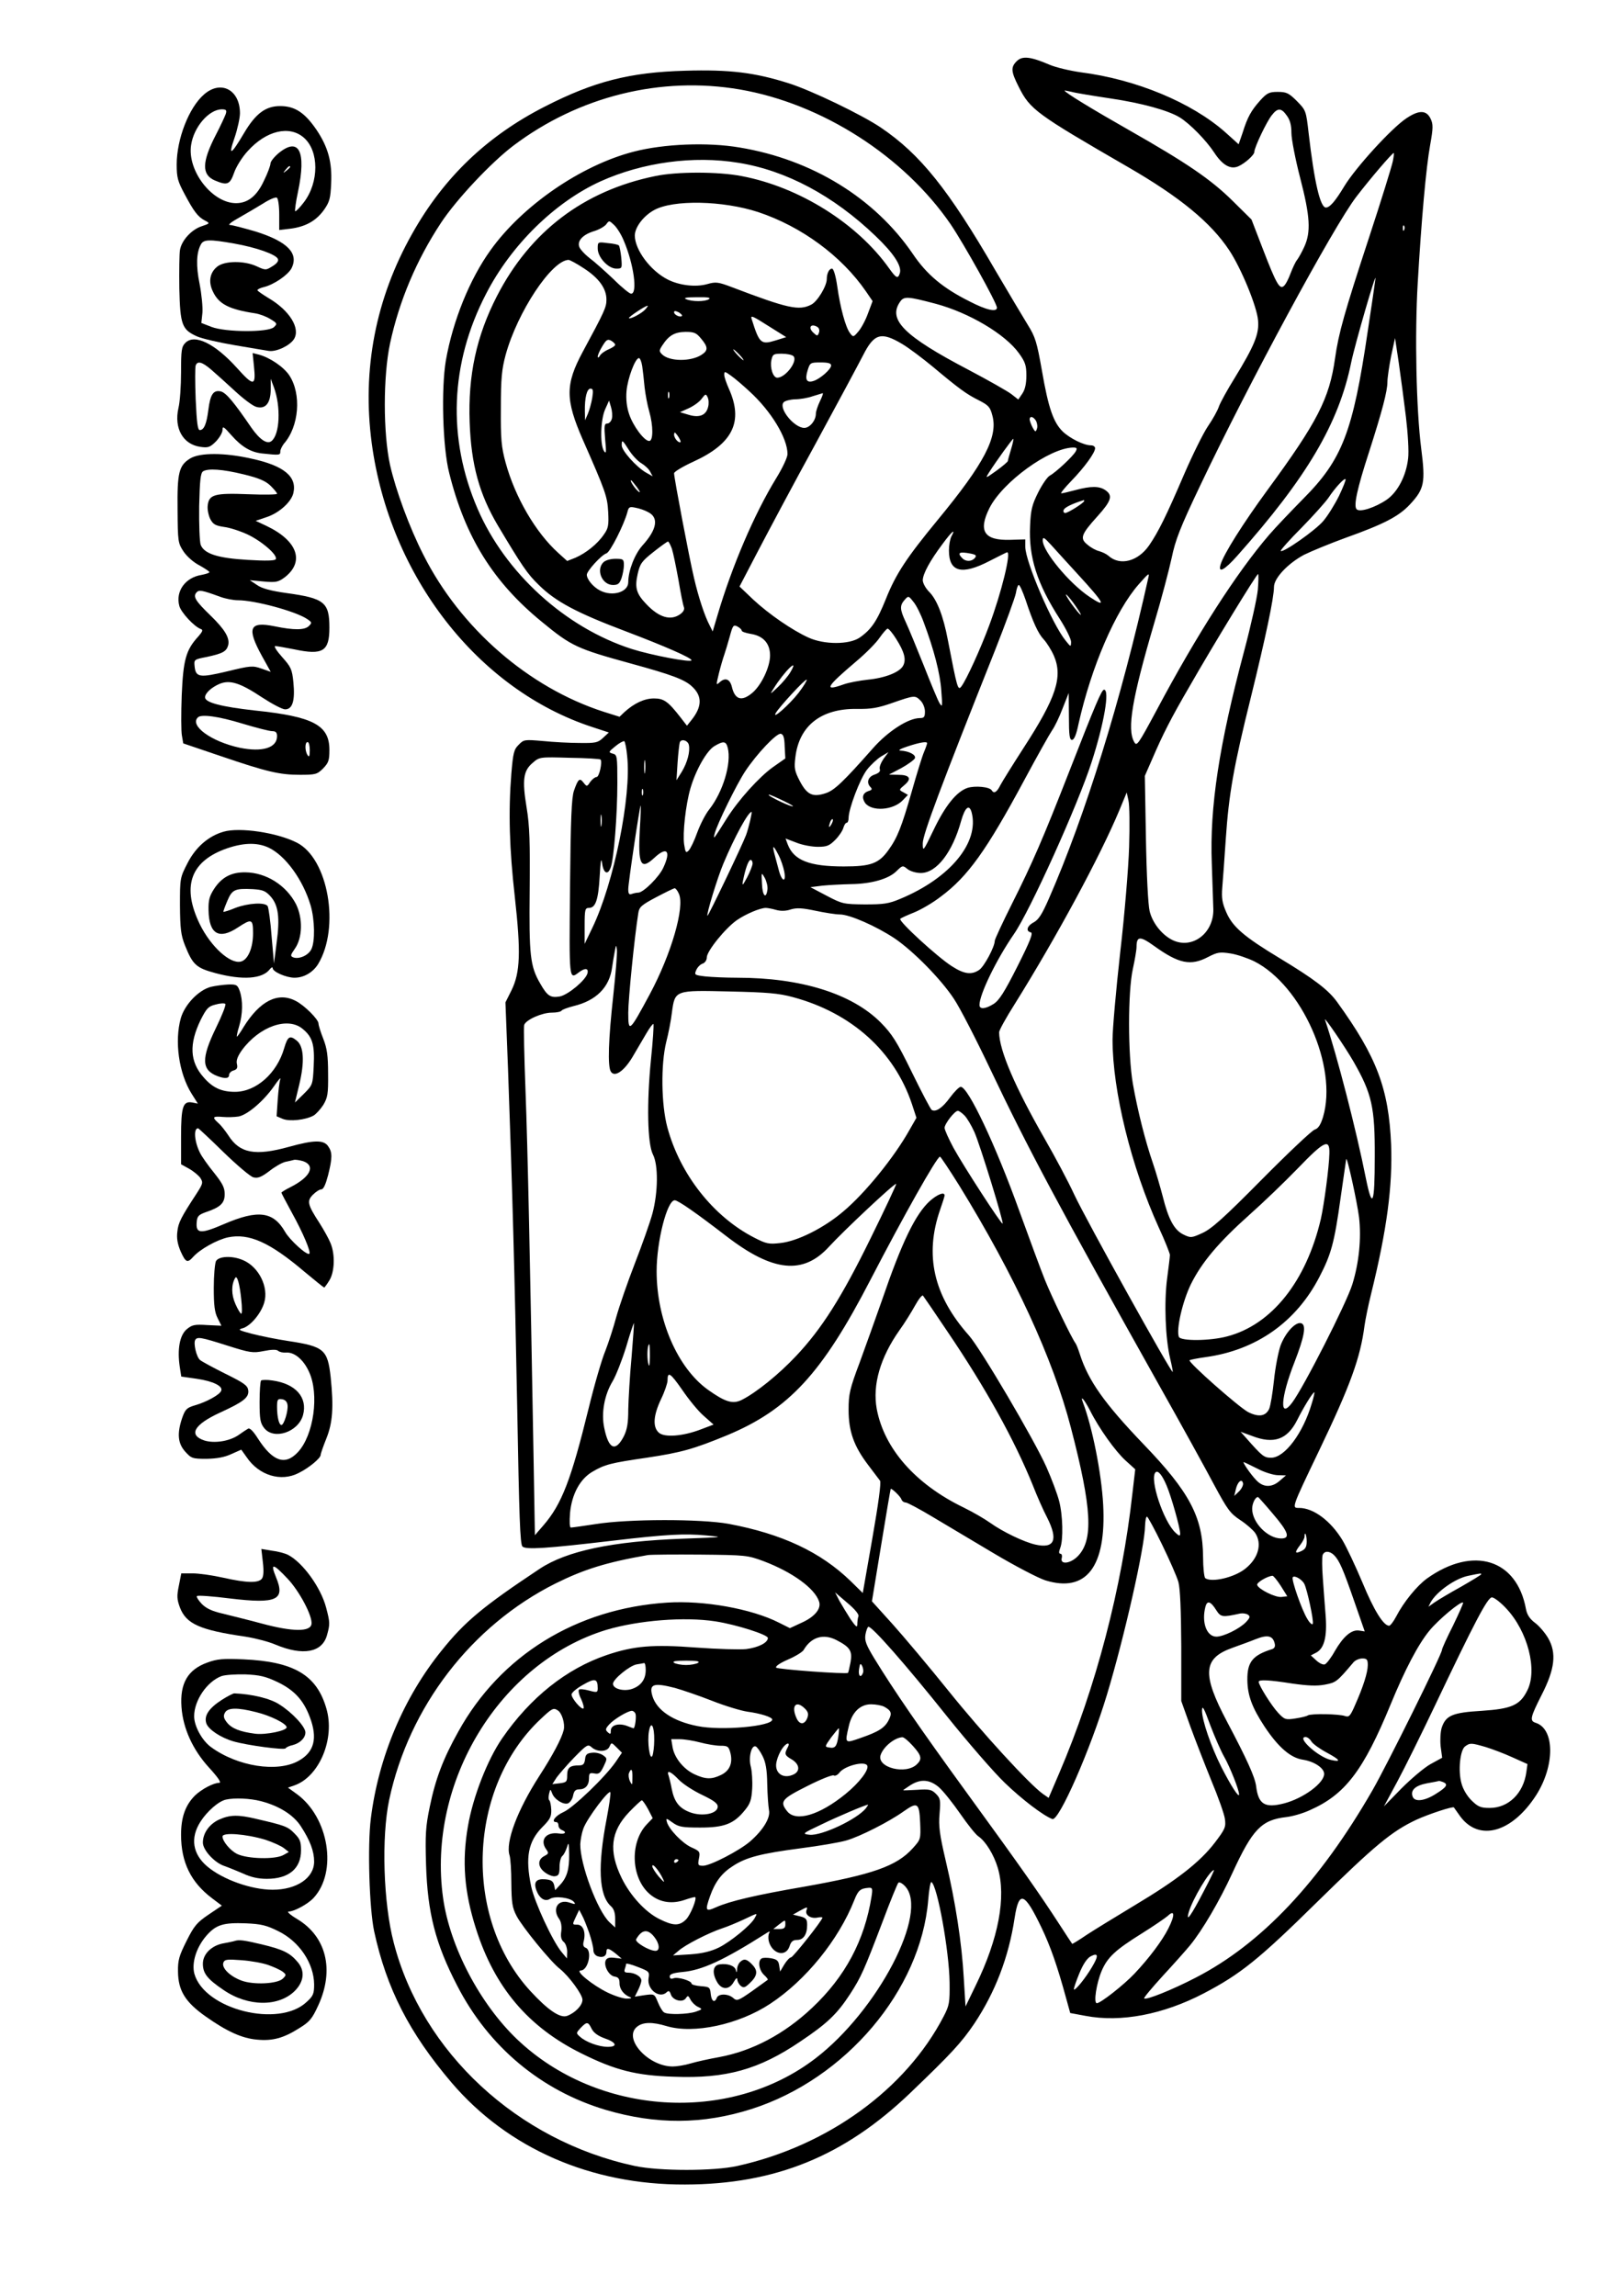 <?xml version="1.0" encoding="UTF-8" standalone="yes"?>
<svg version="1.0" xmlns="http://www.w3.org/2000/svg" width="210mm" height="297mm" viewBox="0 0 744 1052" preserveAspectRatio="xMidYMid meet">
  <g transform="translate(0,1052) scale(0.1,-0.1)" fill="#000000" stroke="none">
    <path d="M4661 10241 c-28 -28 -27 -47 9 -118 52 -104 80 -124 500 -367 239
-138 381 -255 465 -382 55 -83 127 -258 132 -321 6 -62 -17 -117 -107 -264
-33 -53 -65 -111 -72 -130 -6 -19 -29 -60 -51 -92 -21 -31 -70 -130 -109 -220
-81 -189 -118 -264 -160 -325 -51 -74 -134 -96 -187 -48 -9 8 -28 17 -42 21
-14 3 -38 16 -53 29 -37 29 -31 47 45 131 64 71 71 95 37 119 -28 20 -67 20
-138 1 -30 -8 -59 -15 -65 -15 -5 0 16 26 47 58 59 61 108 128 108 149 0 7 -8
13 -19 13 -32 0 -95 31 -129 63 -43 42 -66 107 -96 281 -23 130 -30 153 -65
209 -21 34 -87 145 -147 247 -216 373 -346 535 -527 657 -86 58 -316 169 -420
202 -157 50 -272 64 -476 58 -254 -7 -418 -49 -643 -164 -265 -135 -463 -324
-608 -582 -168 -297 -231 -623 -186 -961 82 -610 487 -1131 1014 -1302 l73
-24 -26 -24 c-24 -23 -35 -25 -108 -24 -45 0 -121 4 -169 9 -83 7 -87 7 -110
-17 -22 -21 -26 -37 -34 -133 -14 -174 -9 -344 16 -565 28 -252 25 -345 -15
-427 l-28 -56 12 -311 c20 -556 30 -920 42 -1550 9 -498 13 -622 24 -633 16
-15 110 -9 415 27 246 29 328 33 426 24 87 -8 84 -8 -106 -15 -324 -12 -532
-56 -656 -138 -262 -174 -344 -243 -449 -374 -175 -216 -290 -490 -325 -770
-16 -126 -7 -413 15 -517 57 -263 161 -466 355 -694 258 -302 639 -469 1071
-467 413 1 729 130 1031 419 190 182 235 231 294 318 96 144 158 305 185 484
20 129 45 120 124 -45 40 -84 71 -171 113 -325 l18 -65 70 -13 c162 -31 356 6
542 103 168 88 251 154 522 421 263 258 340 322 453 375 57 26 169 63 172 56
0 -1 14 -19 29 -41 86 -116 236 -75 347 96 87 135 87 305 -1 333 -29 9 -25 25
27 128 61 119 69 192 30 260 -14 24 -41 56 -60 70 -24 18 -37 37 -42 64 -42
229 -242 290 -453 140 -47 -34 -108 -109 -142 -175 -12 -23 -27 -42 -32 -42
-26 0 -70 71 -122 197 -32 76 -73 163 -92 195 -54 89 -133 148 -199 148 -34 0
-36 -4 91 261 144 300 190 427 209 574 4 28 17 93 30 145 73 296 99 495 92
685 -11 256 -65 401 -247 653 -41 57 -106 106 -263 201 -164 99 -217 144 -246
212 -18 41 -22 64 -18 113 3 33 10 133 16 221 14 207 36 332 115 650 67 272
106 456 106 506 0 40 63 107 137 147 32 16 117 51 188 77 179 64 247 99 299
155 65 70 71 99 51 255 -23 181 -30 521 -16 760 17 290 38 527 57 632 14 78
14 95 2 120 -19 40 -53 41 -111 2 -68 -45 -233 -226 -285 -312 -41 -68 -66
-97 -84 -97 -26 0 -53 116 -79 340 -12 104 -12 105 -54 148 -37 37 -48 42 -88
42 -39 0 -49 -5 -80 -39 -41 -46 -58 -75 -81 -149 l-18 -52 -60 54 c-154 137
-411 244 -665 276 -48 7 -113 22 -143 35 -86 37 -124 41 -149 16z m-1269 -130
c376 -65 751 -305 966 -618 62 -92 212 -361 212 -382 0 -22 -49 -11 -126 29
-122 61 -196 123 -260 218 -174 255 -461 432 -793 487 -146 25 -348 17 -486
-19 -241 -62 -510 -247 -656 -451 -96 -133 -173 -324 -205 -505 -22 -129 -15
-398 15 -516 73 -294 202 -501 425 -683 136 -112 161 -123 408 -191 186 -51
246 -73 280 -105 48 -44 47 -93 -3 -155 l-20 -25 -27 35 c-59 76 -78 90 -124
90 -44 0 -91 -22 -136 -63 l-22 -21 -73 23 c-344 111 -657 383 -826 719 -64
125 -127 297 -153 412 -32 147 -32 406 0 557 42 195 121 382 233 552 71 108
231 278 333 355 300 226 675 319 1038 257z m1698 -41 c143 -21 266 -55 318
-87 47 -29 122 -106 158 -161 38 -58 75 -79 111 -63 31 14 73 52 73 66 0 20
56 138 80 168 27 35 44 34 69 -2 15 -20 21 -45 21 -79 0 -28 18 -121 40 -206
46 -177 50 -248 19 -316 -11 -24 -26 -51 -33 -60 -7 -8 -20 -36 -30 -62 -9
-25 -23 -52 -31 -58 -19 -16 -34 9 -96 170 l-52 135 -86 85 c-100 99 -212 175
-474 324 -169 96 -297 174 -297 182 0 1 15 -2 33 -6 17 -5 97 -18 177 -30z
m1295 -287 c-4 -21 -53 -180 -110 -353 -112 -341 -139 -437 -155 -551 -26
-185 -81 -292 -310 -604 -112 -153 -201 -294 -215 -342 -12 -41 18 -25 76 40
320 360 466 607 523 887 17 83 119 434 111 382 -2 -18 -18 -125 -35 -238 -68
-463 -117 -589 -295 -768 -55 -56 -126 -130 -157 -166 -149 -173 -332 -458
-516 -804 -86 -160 -91 -167 -103 -145 -33 59 -10 197 92 544 33 110 68 244
80 299 17 82 38 137 130 330 221 466 613 1191 717 1326 63 82 163 199 171 200
2 0 0 -17 -4 -37z m-3000 -8 c219 -35 436 -151 628 -335 83 -79 122 -138 112
-171 -9 -27 -16 -24 -49 22 -146 206 -412 373 -676 423 -107 21 -299 21 -397
0 -327 -67 -573 -254 -725 -550 -94 -183 -133 -363 -125 -579 7 -194 44 -328
129 -472 110 -184 135 -222 188 -273 78 -77 175 -128 400 -213 179 -68 300
-121 300 -132 0 -12 -184 23 -275 52 -304 98 -579 348 -706 643 -139 322 -126
666 39 984 115 224 316 421 525 516 193 87 426 119 632 85z m91 -226 c198 -66
382 -201 494 -364 l30 -44 -21 -56 c-11 -31 -31 -68 -44 -83 -23 -27 -24 -27
-39 -7 -20 27 -44 115 -58 214 -7 49 -17 81 -24 81 -13 0 -24 -22 -24 -48 0
-32 -43 -103 -71 -117 -56 -29 -107 -18 -364 80 -63 24 -74 25 -113 14 -53
-15 -128 -6 -181 21 -79 40 -150 135 -151 201 0 38 39 90 88 117 88 49 316 44
478 -9z m-617 -130 c46 -107 65 -244 34 -244 -7 0 -43 29 -80 66 -38 36 -87
80 -110 97 -23 18 -45 42 -48 53 -9 28 19 56 69 71 23 7 47 21 55 31 13 18 14
18 36 -3 13 -12 33 -44 44 -71z m3578 49 c-3 -8 -6 -5 -6 6 -1 11 2 17 5 13 3
-3 4 -12 1 -19z m-3760 -177 c68 -44 103 -92 103 -143 0 -35 -8 -53 -109 -240
-80 -149 -80 -218 1 -403 104 -236 112 -259 116 -330 3 -61 1 -75 -20 -104
-29 -43 -82 -85 -130 -106 l-38 -15 -41 37 c-104 94 -198 256 -241 413 -20 73
-23 108 -22 250 0 137 4 178 22 245 54 196 210 432 288 435 6 0 38 -17 71 -39z
m573 -141 c-18 -12 -78 -12 -105 0 -14 6 2 9 50 9 49 1 65 -2 55 -9z m1039
-21 c153 -41 319 -139 382 -227 29 -40 34 -56 34 -102 0 -37 -6 -64 -18 -82
l-19 -28 -32 25 c-17 13 -105 63 -196 111 -296 155 -371 230 -314 312 18 26
34 25 163 -9z m-1330 -25 c-15 -18 -69 -47 -76 -41 -4 4 75 57 86 57 2 0 -2
-7 -10 -16z m167 -31 c-8 -8 -36 5 -36 17 0 7 6 7 21 0 11 -7 18 -14 15 -17z
m430 -112 c-68 -21 -75 -14 -110 97 -7 20 3 16 75 -30 l83 -52 -48 -15z m192
61 c7 -5 10 -16 6 -26 -6 -16 -8 -16 -25 0 -27 24 -11 45 19 26z m-534 -53
c32 -38 33 -54 2 -74 -49 -32 -148 -31 -181 2 -14 14 -14 18 1 41 30 46 56 61
106 62 40 0 50 -4 72 -31z m921 -24 c32 -19 94 -66 139 -103 123 -103 156
-127 212 -155 45 -23 53 -31 63 -70 27 -97 -37 -220 -249 -477 -145 -176 -193
-249 -239 -364 -41 -102 -67 -140 -120 -177 -48 -33 -163 -33 -235 0 -73 33
-181 107 -253 174 l-63 60 84 161 c46 88 165 312 266 496 100 184 197 365 216
402 51 101 83 110 179 53z m-1315 -4 c0 -5 -14 -14 -30 -21 -17 -7 -35 -20
-40 -29 -5 -9 -10 -11 -10 -4 0 6 9 28 21 47 18 30 24 34 40 26 10 -6 19 -14
19 -19z m3625 -331 c9 -76 14 -159 10 -190 -9 -80 -48 -154 -98 -189 -53 -36
-123 -59 -138 -44 -15 15 2 94 57 263 61 190 84 279 84 320 0 19 8 73 17 119
l18 83 17 -113 c9 -63 24 -175 33 -249z m-3055 285 c13 -14 21 -25 18 -25 -2
0 -15 11 -28 25 -13 14 -21 25 -18 25 2 0 15 -11 28 -25z m247 -6 c22 -22 -36
-99 -74 -99 -19 0 -34 45 -27 80 6 28 10 30 48 30 23 0 47 -5 53 -11z m-693
-46 c3 -21 8 -65 11 -98 4 -33 13 -82 21 -109 19 -66 19 -136 0 -136 -23 0
-74 69 -92 123 -11 32 -15 69 -12 105 5 59 40 152 57 152 5 0 12 -17 15 -37z
m866 3 c0 -17 -51 -62 -81 -71 -31 -10 -40 6 -27 48 11 36 13 37 60 37 35 0
48 -4 48 -14z m-375 -118 c100 -91 175 -215 175 -288 0 -15 -23 -64 -52 -111
-101 -165 -203 -404 -269 -628 l-22 -74 -14 28 c-22 41 -51 128 -72 219 -21
88 -91 457 -91 478 0 7 40 31 88 53 182 83 231 184 163 335 -11 25 -21 53 -21
63 0 17 2 17 30 -3 16 -11 55 -44 85 -72z m-720 -30 c-4 -24 -13 -56 -20 -73
l-13 -30 -1 41 c-1 61 9 104 26 104 12 0 13 -9 8 -42z m352 0 c-3 -7 -5 -2 -5
12 0 14 2 19 5 13 2 -7 2 -19 0 -25z m179 -42 c-9 -38 -40 -51 -89 -36 l-40
12 40 18 c22 10 49 29 59 43 18 24 20 24 28 7 5 -10 6 -30 2 -44z m513 27
c-10 -21 -19 -47 -19 -58 0 -31 -28 -65 -53 -65 -46 0 -119 89 -95 117 6 7 29
13 52 14 22 0 59 6 81 14 22 7 43 13 46 14 4 1 -2 -16 -12 -36z m-954 -80 c-3
-13 -13 -23 -21 -23 -14 0 -15 -10 -10 -72 6 -60 5 -70 -6 -53 -18 31 -15 143
6 190 l18 40 9 -30 c5 -16 7 -40 4 -52z m1945 -12 c5 -11 7 -27 3 -36 -5 -15
-8 -14 -19 6 -7 13 -13 30 -14 37 0 19 18 14 30 -7z m-1630 -94 c0 -5 -7 -4
-15 3 -8 7 -15 20 -15 29 1 13 3 13 15 -3 8 -11 15 -24 15 -29z m1515 -34 c-8
-27 -15 -51 -15 -55 0 -3 -23 -23 -52 -44 -52 -37 -52 -37 -34 -8 33 52 107
154 111 154 2 0 -2 -21 -10 -47z m-1751 -6 c15 -23 40 -50 56 -59 15 -9 34
-26 40 -38 l12 -22 -32 18 c-45 27 -110 100 -110 124 0 28 3 26 34 -23z m2047
-5 c-12 -22 -91 -96 -119 -111 -11 -6 -35 -41 -53 -77 -28 -56 -34 -80 -37
-153 -7 -144 32 -265 137 -428 28 -44 51 -91 51 -104 -1 -24 -1 -24 -25 6 -61
74 -185 363 -185 430 l0 34 -68 -2 c-121 -4 -149 40 -96 146 61 120 274 274
382 277 19 0 21 -3 13 -18z m1207 -204 c-20 -40 -52 -92 -73 -116 -37 -43
-184 -146 -194 -136 -3 2 40 51 96 107 55 56 110 118 123 137 29 44 72 91 78
85 3 -2 -11 -37 -30 -77z m-3218 40 c15 -21 17 -28 6 -19 -16 13 -41 51 -33
51 2 0 14 -15 27 -32z m2050 -63 c0 -8 -74 -55 -87 -55 -7 0 -10 7 -7 14 5 12
38 28 92 45 1 1 2 -1 2 -4z m-1999 -51 c50 -25 41 -79 -26 -153 -35 -39 -65
-115 -65 -168 0 -46 -73 -68 -130 -38 -31 16 -60 51 -60 72 0 17 67 91 90 98
17 5 81 132 96 189 6 24 10 26 38 20 17 -3 43 -12 57 -20z m1390 -112 c-6 -12
-11 -40 -11 -64 0 -99 59 -114 186 -48 43 22 79 40 81 40 19 0 -26 -185 -83
-337 -39 -105 -103 -246 -127 -278 -16 -21 -19 -9 -62 213 -21 111 -50 185
-86 221 -16 16 -29 40 -29 53 1 30 33 89 90 165 44 60 63 75 41 35z m579 -172
c124 -135 136 -159 54 -104 -93 62 -214 209 -214 258 0 18 6 15 38 -20 20 -22
75 -83 122 -134z m-1860 116 c6 -18 19 -82 30 -142 10 -60 21 -116 25 -125 4
-11 -2 -22 -17 -33 -44 -31 -97 -15 -155 46 -46 48 -54 75 -40 138 11 48 18
58 72 101 33 26 63 48 67 48 3 1 11 -14 18 -33z m1369 -22 c25 -5 29 -9 20
-20 -14 -17 -41 -18 -57 -2 -26 26 -15 32 37 22z m815 -111 c-124 -558 -289
-1090 -456 -1471 -31 -71 -47 -96 -69 -108 -31 -16 -38 -41 -14 -46 12 -2 -1
-37 -61 -156 -60 -119 -84 -156 -109 -172 -38 -24 -65 -26 -65 -5 0 49 78 209
158 325 73 105 293 592 356 788 57 176 84 332 57 332 -11 0 -39 -66 -160 -376
-120 -307 -169 -420 -262 -605 -43 -86 -79 -163 -79 -170 0 -27 -48 -117 -71
-133 -35 -24 -69 -20 -126 17 -66 42 -247 208 -236 217 4 4 33 17 63 29 30 12
86 44 123 73 124 92 210 213 382 533 59 110 117 213 128 229 11 15 33 60 48
100 l28 71 1 -107 c0 -87 3 -108 14 -108 10 0 20 24 30 73 59 263 169 518 276
640 46 52 50 55 44 30z m502 -55 c-4 -40 -32 -165 -62 -278 -116 -434 -159
-718 -149 -977 3 -87 6 -181 7 -208 3 -112 -99 -188 -190 -141 -48 25 -89 78
-102 131 -7 30 -14 163 -17 335 l-5 285 35 80 c47 109 84 183 171 332 104 182
306 513 313 513 3 0 2 -33 -1 -72z m-1065 -45 c34 -103 58 -156 84 -183 13
-14 34 -47 46 -74 42 -97 11 -192 -139 -423 -49 -76 -97 -153 -106 -170 -16
-33 -30 -41 -40 -24 -10 16 -76 22 -111 11 -50 -17 -102 -81 -156 -194 -47
-98 -49 -100 -49 -60 0 40 83 261 331 884 49 124 92 242 96 263 3 20 9 37 13
37 5 0 18 -30 31 -67z m230 -30 c42 -60 24 -49 -21 13 -18 26 -28 44 -22 40 6
-4 26 -28 43 -53z m-697 -73 c47 -125 76 -236 81 -315 6 -74 5 -78 -9 -55 -8
14 -40 91 -71 170 -32 80 -69 170 -83 200 -28 60 -28 76 -4 103 16 18 17 18
39 -10 13 -15 34 -57 47 -93z m-834 -39 c0 -5 18 -11 41 -15 58 -9 89 -44 89
-99 0 -53 -40 -137 -82 -172 -48 -40 -79 -31 -93 28 -9 36 -30 44 -55 22 -18
-16 -18 -16 -4 42 8 32 19 69 24 83 5 14 16 51 25 83 14 52 17 56 35 47 11 -6
20 -14 20 -19z m708 -38 c38 -60 47 -95 32 -123 -16 -30 -82 -56 -162 -64 -37
-4 -86 -13 -109 -21 -95 -34 -84 -14 55 104 43 36 92 85 108 109 16 23 33 42
37 42 5 0 23 -21 39 -47z m-485 -153 c-10 -17 -35 -47 -57 -68 -37 -35 -38
-35 -20 -7 49 79 121 149 77 75z m38 -94 c-41 -53 -123 -126 -105 -93 17 29
136 158 142 153 2 -3 -14 -30 -37 -60z m559 -36 c11 -11 20 -33 20 -50 0 -25
-4 -30 -23 -30 -53 0 -146 -60 -215 -138 -136 -154 -177 -193 -216 -206 -60
-20 -86 -8 -119 54 -25 48 -27 61 -21 110 17 145 118 224 281 222 66 -1 97 4
165 28 101 35 103 35 128 10z m-623 -210 l3 -55 -57 -40 c-63 -45 -158 -150
-212 -236 -61 -97 -62 -98 -55 -69 11 44 101 227 140 286 53 80 144 176 163
172 12 -2 17 -17 18 -58z m-722 -45 c20 -183 -61 -581 -159 -785 l-36 -75 0
83 c0 75 2 82 20 82 30 0 43 37 49 145 4 70 7 88 11 61 6 -47 26 -58 39 -22
15 37 31 243 31 389 0 123 -1 129 -21 134 -21 6 -20 8 12 34 18 15 37 25 41
23 3 -2 10 -33 13 -69z m283 51 c6 -30 -7 -79 -32 -121 l-25 -40 5 80 c3 44 8
86 10 93 6 19 38 10 42 -12z m178 -12 c18 -71 -22 -203 -85 -283 -17 -21 -41
-68 -55 -106 -13 -37 -31 -74 -39 -82 -13 -13 -15 -9 -21 29 -7 50 7 180 29
256 25 85 74 171 109 193 42 25 54 24 62 -7z m914 21 c0 -3 -6 -21 -14 -40 -8
-18 -33 -99 -56 -180 -47 -164 -66 -213 -108 -271 -44 -61 -81 -74 -204 -74
-158 0 -229 28 -257 101 l-10 27 50 -19 c27 -11 71 -19 98 -19 42 0 53 5 80
32 18 18 34 43 37 55 4 13 10 23 15 23 5 0 9 10 9 22 0 42 52 179 84 221 17
22 47 50 65 61 l34 20 -23 -31 c-12 -18 -20 -38 -17 -47 4 -10 -4 -18 -24 -25
-30 -10 -39 -37 -18 -58 8 -8 6 -13 -9 -17 -27 -9 -33 -29 -17 -54 30 -42 130
-35 174 12 l23 24 -21 12 c-21 11 -21 11 6 34 34 29 23 46 -30 46 l-42 1 57
30 c31 17 59 38 62 45 6 16 -28 33 -67 35 -12 1 2 9 33 19 57 19 90 24 90 15z
m-1497 -75 c9 -11 -6 -80 -18 -80 -7 0 -20 -10 -29 -22 -15 -23 -16 -23 -31
-4 -18 24 -25 17 -44 -37 -11 -33 -15 -127 -18 -444 -4 -428 -5 -423 41 -388
28 21 45 19 39 -5 -9 -32 -88 -98 -127 -106 -43 -7 -57 2 -90 60 -46 79 -51
130 -48 426 2 223 0 295 -14 380 -21 127 -15 169 28 205 31 27 33 27 169 23
76 -1 139 -5 142 -8z m204 -57 c-2 -16 -4 -5 -4 22 0 28 2 40 4 28 2 -13 2
-35 0 -50z m-10 -105 c-3 -7 -5 -2 -5 12 0 14 2 19 5 13 2 -7 2 -19 0 -25z
m2229 -238 c-3 -96 -21 -314 -41 -485 -19 -170 -35 -350 -35 -399 0 -235 86
-584 212 -861 28 -60 50 -117 51 -125 0 -8 -6 -58 -13 -110 -14 -108 -8 -273
14 -365 8 -33 13 -61 12 -62 -6 -7 -394 691 -451 812 -28 61 -89 175 -135 255
-137 239 -209 406 -210 490 0 9 32 67 72 130 191 306 391 676 479 887 l34 82
8 -37 c5 -20 6 -116 3 -212z m-1581 209 c33 -16 49 -26 35 -23 -29 7 -120 53
-105 53 6 0 37 -14 70 -30z m-662 -128 c-9 -164 4 -190 67 -131 57 53 77 32
41 -45 -19 -43 -92 -115 -115 -115 -8 0 -21 -3 -30 -6 -12 -5 -16 1 -16 22 0
29 53 384 57 384 1 0 0 -49 -4 -109z m1521 77 c36 -138 -98 -301 -326 -396
-54 -23 -77 -26 -164 -26 -96 1 -103 2 -175 40 l-74 39 55 7 c30 3 89 6 131 7
93 1 174 24 209 60 27 26 28 27 50 9 13 -10 39 -18 61 -18 72 0 145 94 185
239 18 63 37 78 48 39z m-1697 -60 c-2 -13 -4 -3 -4 22 0 25 2 35 4 23 2 -13
2 -33 0 -45z m682 23 c-5 -21 -13 -51 -19 -67 -18 -48 -174 -374 -177 -370 -6
5 46 175 73 239 51 122 114 237 129 237 2 0 -1 -17 -6 -39z m372 -18 c-12 -20
-14 -14 -5 12 4 9 9 14 11 11 3 -2 0 -13 -6 -23z m-242 -141 c11 -21 22 -55
26 -75 10 -53 -11 -48 -25 6 -6 23 -15 57 -20 75 -11 42 -5 41 19 -6z m-119
-39 c-1 -10 -12 -38 -25 -63 -21 -39 -24 -41 -19 -15 11 55 25 95 35 95 5 0 9
-8 9 -17z m68 -119 c-6 -46 -23 -29 -25 26 -3 55 -3 55 13 27 8 -15 14 -39 12
-53z m-406 -19 c28 -61 -35 -277 -133 -460 -94 -175 -99 -179 -99 -85 0 62 28
343 46 456 4 28 14 37 82 73 42 22 80 41 85 41 4 0 13 -11 19 -25z m445 -74
c21 -6 45 -6 68 2 27 8 52 7 113 -6 43 -9 93 -17 112 -17 45 0 167 -54 250
-109 86 -58 214 -188 273 -278 27 -40 102 -186 167 -323 170 -358 308 -617
772 -1445 102 -181 216 -388 253 -458 62 -115 74 -132 121 -163 29 -19 59 -46
68 -59 33 -50 14 -117 -46 -164 -50 -40 -154 -64 -183 -43 -5 4 -10 48 -10 97
-1 183 -62 298 -274 518 -179 187 -252 290 -291 412 -7 22 -16 45 -20 50 -17
22 -110 215 -140 290 -18 44 -70 186 -117 315 -109 303 -235 570 -269 570 -7
0 -29 -22 -49 -49 -35 -48 -65 -68 -84 -57 -5 3 -46 81 -91 173 -70 143 -91
175 -143 228 -132 132 -365 205 -657 205 -52 0 -118 3 -147 6 -50 6 -51 7 -41
30 6 13 19 26 30 29 10 4 18 16 18 28 0 29 85 134 138 171 41 28 104 55 132
56 8 0 30 -4 47 -9z m1733 -165 c114 -82 168 -93 248 -51 43 22 53 24 104 16
31 -5 79 -22 108 -36 218 -111 383 -483 315 -713 -11 -36 -22 -53 -38 -58 -12
-3 -121 -106 -242 -228 -175 -177 -231 -227 -273 -246 -50 -23 -54 -23 -87 -7
-42 20 -69 70 -95 175 -11 42 -31 111 -45 152 -35 101 -71 245 -92 365 -23
136 -23 420 0 525 9 41 17 87 17 101 0 50 16 51 80 5z m-2479 -230 c-22 -199
-26 -322 -11 -346 17 -28 60 1 99 66 20 34 49 83 64 109 15 26 30 45 32 43 3
-3 -2 -76 -11 -164 -20 -200 -16 -385 9 -434 25 -48 24 -172 -2 -270 -11 -41
-48 -145 -81 -230 -33 -85 -71 -195 -85 -245 -13 -49 -36 -119 -50 -155 -15
-35 -50 -154 -77 -265 -80 -326 -123 -438 -207 -535 l-39 -45 -6 350 c-16 902
-27 1424 -37 1687 -6 158 -9 294 -6 302 9 24 82 56 126 56 22 0 42 4 45 9 3 5
28 14 55 21 104 25 165 86 177 178 3 20 8 53 12 72 6 33 6 33 10 8 2 -15 -6
-110 -17 -212z m824 -5 c268 -72 464 -248 545 -489 l21 -64 -32 -56 c-70 -125
-203 -289 -303 -373 -89 -76 -211 -137 -289 -145 -52 -6 -64 -4 -120 25 -187
96 -340 290 -398 506 -28 105 -30 288 -5 390 10 39 22 99 26 135 14 104 13
103 265 97 172 -4 224 -8 290 -26z m2570 -296 c84 -147 98 -209 97 -435 0
-221 -11 -246 -41 -98 -43 217 -132 562 -187 725 -8 22 92 -124 131 -192z
m-1784 -246 c12 -12 32 -46 46 -77 26 -59 135 -413 129 -419 -5 -5 -179 263
-225 347 -22 41 -41 83 -41 92 0 18 46 78 61 78 5 0 18 -9 30 -21z m1673 -174
c-1 -61 -24 -233 -39 -300 -67 -287 -226 -486 -430 -539 -78 -21 -213 -22
-221 -2 -13 34 17 163 55 241 50 101 128 193 268 318 61 54 161 150 222 213
122 127 147 138 145 69z m-1697 -147 c255 -414 430 -794 512 -1110 97 -372
104 -516 31 -590 -34 -34 -81 -39 -73 -8 3 11 0 20 -6 20 -7 0 -8 8 -1 26 15
38 12 152 -5 216 -8 31 -34 101 -58 155 -55 124 -302 543 -355 603 -163 183
-205 369 -132 578 11 31 20 60 20 64 0 18 -31 6 -65 -23 -68 -60 -131 -191
-223 -460 -28 -79 -73 -206 -101 -282 -46 -122 -51 -146 -51 -217 0 -99 24
-166 88 -251 26 -34 51 -68 56 -74 6 -8 -7 -104 -35 -264 l-44 -251 -55 54
c-138 134 -315 217 -560 263 -127 23 -459 23 -609 -1 -58 -9 -109 -16 -114
-16 -6 0 -7 26 -4 66 8 87 46 157 103 190 56 33 83 40 248 64 160 24 216 40
369 103 283 118 435 283 657 712 152 293 305 565 319 565 3 0 43 -60 88 -132z
m1833 -146 c11 -97 0 -208 -31 -308 -27 -86 -222 -470 -276 -542 -59 -78 -53
23 11 186 45 116 55 169 32 178 -25 10 -73 -41 -96 -102 -10 -29 -24 -100 -30
-159 -6 -58 -16 -117 -22 -131 -16 -34 -48 -39 -96 -15 -41 21 -277 229 -269
238 3 2 36 9 73 14 233 32 416 161 523 369 53 102 68 156 96 358 14 95 25 176
26 180 3 20 50 -195 59 -266z m-2238 -94 c-134 -274 -226 -418 -343 -542 -79
-84 -182 -167 -247 -200 -42 -22 -77 -11 -156 45 -140 100 -236 321 -236 544
0 137 48 325 83 325 15 0 97 -57 236 -164 214 -165 353 -179 472 -48 65 71
301 293 307 287 2 -2 -50 -113 -116 -247z m350 -428 c177 -261 308 -498 392
-705 19 -49 49 -117 66 -149 52 -103 34 -144 -54 -124 -53 12 -150 59 -206 99
-25 18 -80 50 -123 71 -221 107 -364 270 -398 452 -20 110 16 235 104 360 24
33 56 85 72 114 16 29 32 49 36 45 4 -5 54 -78 111 -163z m-1447 -120 c-8 -85
-14 -192 -15 -238 0 -63 -5 -92 -20 -123 -38 -74 -70 -61 -90 37 -15 69 1 153
38 214 15 25 43 96 62 157 18 62 35 112 36 110 1 -1 -4 -72 -11 -157z m84 3
c-1 -44 -3 -51 -8 -28 -6 29 -3 85 5 85 2 0 3 -26 3 -57z m248 -272 l44 -39
-58 -22 c-83 -32 -168 -38 -193 -15 -29 26 -25 79 10 153 17 35 30 74 30 86 0
44 13 35 68 -44 30 -44 74 -98 99 -119z m2786 57 c-40 -136 -124 -248 -186
-248 -33 0 -41 7 -116 92 l-24 27 52 -19 c100 -39 162 -17 207 72 30 60 72
128 79 128 2 0 -3 -24 -12 -52z m-1017 -30 c42 -84 118 -190 165 -232 l43 -39
-13 -111 c-48 -432 -167 -889 -336 -1283 l-48 -112 -26 18 c-62 44 -279 281
-431 470 -90 112 -207 251 -259 309 l-94 104 42 256 c23 141 43 258 44 259 5
4 44 -34 49 -47 2 -8 11 -15 19 -15 8 0 64 -30 124 -66 61 -36 188 -112 282
-168 96 -57 201 -112 235 -123 188 -58 280 62 265 347 -8 146 -50 356 -93 469
-14 37 7 12 32 -36z m768 -268 c32 -17 75 -30 95 -30 l36 -1 -28 -24 c-37 -33
-77 -32 -109 3 -26 27 -63 82 -57 82 2 0 31 -14 63 -30z m-416 -78 c21 -49 62
-194 62 -220 0 -12 -5 -11 -21 4 -55 50 -121 248 -92 277 11 11 30 -11 51 -61z
m332 -26 l-22 -21 7 30 c8 35 28 52 33 28 2 -8 -6 -25 -18 -37z m155 -103 c72
-84 81 -113 38 -113 -62 0 -133 73 -133 136 0 24 14 54 27 54 1 0 32 -34 68
-77z m-508 -141 c34 -70 68 -147 75 -172 8 -31 12 -125 13 -295 l0 -250 41
-115 c23 -63 67 -176 97 -250 31 -74 59 -153 62 -175 5 -37 2 -46 -46 -109
-68 -89 -173 -171 -367 -287 -86 -52 -186 -113 -221 -136 -35 -24 -65 -42 -66
-41 -2 2 -29 44 -61 93 -85 131 -170 253 -419 595 -219 301 -337 473 -427 620
-37 61 -45 81 -41 108 3 18 9 34 13 37 13 8 171 -172 361 -410 97 -121 216
-258 265 -305 80 -77 176 -150 218 -166 30 -11 174 317 250 569 80 264 174
680 175 775 1 23 4 42 9 42 4 -1 35 -58 69 -128z m663 15 c0 -26 -6 -36 -25
-45 -30 -14 -31 -6 -5 28 11 14 20 31 20 38 0 29 10 9 10 -21z m125 -63 c25
-25 42 -65 93 -212 l48 -138 -26 4 c-35 5 -72 -27 -111 -94 -17 -31 -38 -58
-46 -61 -8 -3 -25 5 -39 18 l-25 23 25 13 c36 19 50 72 43 167 -4 45 -9 122
-13 173 -4 50 -4 98 -1 107 8 20 31 20 52 0z m-2615 -28 c132 -50 236 -125
255 -186 10 -32 -20 -69 -80 -96 l-54 -25 -50 25 c-126 64 -345 103 -513 92
-416 -27 -764 -242 -957 -591 -70 -125 -105 -218 -131 -345 -19 -91 -21 -127
-17 -265 7 -222 43 -362 143 -555 144 -280 385 -481 681 -569 231 -68 445 -67
668 4 432 138 776 545 810 958 4 48 10 85 15 82 27 -17 81 -314 83 -460 1 -92
-1 -105 -27 -155 -173 -334 -531 -594 -946 -686 -108 -24 -357 -24 -470 0
-537 115 -975 521 -1105 1023 -48 182 -57 484 -21 655 91 427 377 799 763 992
131 65 234 97 423 130 14 2 122 3 240 2 209 -2 217 -3 290 -30z m3290 -60 c0
-3 -42 -28 -92 -57 -51 -28 -106 -61 -122 -72 l-28 -20 10 20 c27 49 113 110
173 122 58 12 59 12 59 7z m-919 -53 l30 -48 -26 -3 c-27 -4 -106 35 -112 55
-4 10 45 40 70 42 4 1 21 -20 38 -46z m108 9 c13 -25 44 -169 39 -183 -2 -7
-14 3 -25 22 -25 40 -74 180 -67 191 7 11 42 -9 53 -30z m-2044 -149 c-3 -8
-5 -24 -5 -36 0 -17 -6 -13 -31 23 -16 25 -39 63 -51 84 l-20 39 56 -48 c36
-30 55 -54 51 -62z m2969 37 c100 -106 145 -284 97 -377 -33 -67 -72 -84 -209
-93 -134 -8 -164 -21 -183 -77 -6 -20 -8 -56 -5 -86 l7 -52 -53 -29 c-29 -16
-89 -67 -134 -112 l-80 -82 62 115 c34 63 110 217 169 341 184 387 244 502
264 502 10 0 40 -23 65 -50z m-1329 -8 c21 -33 28 -34 110 -16 11 2 27 0 35
-5 12 -8 11 -14 -9 -35 -29 -30 -102 -66 -135 -66 -45 0 -69 66 -50 138 8 29
24 24 49 -16z m1086 -71 c-28 -55 -51 -106 -51 -112 0 -19 -251 -526 -319
-644 -242 -420 -509 -703 -810 -858 -108 -56 -228 -104 -236 -95 -3 3 36 49
86 104 50 54 106 117 124 139 56 68 136 204 195 333 92 200 133 242 246 255
28 3 77 17 109 32 161 71 245 181 370 485 65 158 126 275 178 338 42 51 145
137 154 128 2 -2 -19 -49 -46 -105z m-3381 19 c96 -15 240 -61 240 -76 0 -22
-44 -44 -100 -51 -29 -3 -131 0 -228 7 -198 15 -286 8 -410 -34 -186 -63 -351
-195 -480 -382 -67 -97 -134 -268 -157 -403 -28 -161 -17 -301 37 -470 85
-268 239 -450 483 -571 155 -77 251 -102 426 -107 238 -9 388 33 577 161 124
83 169 126 229 218 51 79 64 109 149 332 35 94 68 174 72 178 5 5 19 -3 31
-16 111 -118 -125 -570 -411 -789 -394 -302 -999 -263 -1367 87 -172 164 -309
426 -340 649 -74 531 261 1079 748 1228 148 44 359 61 501 39z m2563 -100 c4
-14 0 -23 -11 -27 -90 -28 -115 -59 -114 -142 1 -70 21 -125 78 -212 63 -95
120 -145 177 -153 51 -8 97 -38 97 -65 0 -42 -95 -112 -183 -135 -89 -23 -119
-5 -129 80 -6 42 -42 122 -133 294 -116 219 -111 291 25 339 30 11 78 28 105
39 55 22 79 17 88 -18z m-2008 14 c62 -32 73 -50 64 -101 -5 -26 -10 -48 -12
-49 -7 -7 -321 16 -329 24 -5 5 15 20 54 37 35 15 67 35 72 44 35 60 91 76
151 45z m2435 -114 c0 -34 -21 -100 -58 -183 -22 -51 -28 -57 -46 -51 -27 10
-158 12 -171 3 -5 -4 -31 -10 -57 -14 -45 -7 -50 -5 -79 26 -30 32 -89 126
-89 142 0 11 46 9 154 -8 71 -10 112 -12 149 -5 52 10 55 12 132 103 8 9 26
17 40 17 21 0 25 -5 25 -30z m-3070 10 c-8 -5 -33 -10 -55 -10 -22 0 -47 5
-55 10 -10 7 6 10 55 10 49 0 65 -3 55 -10z m-240 -33 c0 -43 -22 -73 -64 -87
-38 -12 -86 1 -86 24 0 21 77 84 109 89 14 2 29 5 34 6 4 0 7 -14 7 -32z m996
-13 c-10 -26 -23 -14 -18 17 4 26 6 29 14 15 5 -10 7 -24 4 -32z m-1216 -70
c0 -20 -3 -21 -40 -11 -22 6 -43 8 -46 4 -4 -4 0 -24 10 -43 9 -20 14 -39 11
-43 -9 -8 -55 46 -55 64 0 8 23 28 52 44 55 32 68 29 68 -15z m354 1 c32 -9
109 -35 170 -59 61 -24 134 -46 163 -50 60 -8 113 -25 113 -36 0 -31 -234 -52
-342 -30 -113 22 -189 73 -208 140 -15 53 6 60 104 35z m596 -95 c15 -15 17
-25 11 -42 -12 -32 -35 -33 -49 -3 -27 58 -3 86 38 45z m363 9 c33 -18 37 -30
21 -61 -18 -36 -47 -54 -128 -82 -74 -26 -74 -27 -55 54 14 63 52 100 102 100
21 0 48 -5 60 -11z m1559 -230 c26 -46 68 -151 68 -172 0 -18 -36 37 -81 125
-48 95 -89 215 -89 260 1 26 9 12 38 -68 21 -55 50 -121 64 -145z m-3055 213
c19 -12 34 -61 27 -90 -10 -40 -50 -115 -112 -211 -101 -157 -156 -304 -136
-364 4 -12 8 -69 8 -127 1 -89 4 -112 24 -150 25 -49 157 -211 199 -243 41
-33 103 -117 103 -141 0 -26 -33 -60 -70 -74 -32 -12 -88 26 -169 114 -310
338 -287 933 48 1247 52 49 58 52 78 39z m356 -15 c5 -13 -2 -67 -9 -67 -1 0
-15 5 -30 11 -38 14 -74 4 -74 -22 0 -16 -2 -18 -14 -7 -12 11 -11 16 7 36 23
25 84 61 103 62 7 0 14 -6 17 -13z m86 -122 c0 -27 -4 -59 -8 -70 -12 -29 -25
64 -16 112 9 51 25 24 24 -42z m844 18 c-7 -47 -15 -56 -42 -51 -21 3 -21 4 9
46 18 23 33 42 35 42 2 0 1 -17 -2 -37z m341 -43 c40 -44 44 -61 20 -84 -50
-51 -187 -16 -167 42 13 38 64 79 99 81 7 1 28 -17 48 -39z m1828 19 c7 -11
39 -34 71 -51 61 -33 67 -44 18 -33 -57 12 -160 105 -116 105 8 0 20 -9 27
-21z m-2802 -4 c30 -8 72 -15 92 -15 34 0 38 -3 46 -32 12 -47 -3 -83 -43
-102 -43 -21 -71 -20 -121 3 -50 23 -93 76 -101 125 l-6 36 39 0 c22 0 64 -7
94 -15z m-387 -88 c-48 -70 -195 -211 -240 -231 -38 -17 -59 -46 -33 -46 6 0
10 -7 10 -15 0 -9 7 -18 15 -21 26 -10 16 -21 -14 -16 -58 8 -88 -30 -57 -73
12 -17 11 -20 -8 -30 -32 -16 -32 -49 0 -74 15 -12 37 -21 48 -19 17 2 21 10
21 43 0 22 6 45 13 50 7 6 16 24 21 40 8 26 9 21 10 -32 1 -69 -10 -107 -42
-141 l-22 -24 -5 24 c-5 18 -14 24 -42 26 -40 3 -53 -13 -39 -51 14 -37 39
-53 62 -39 23 15 94 6 110 -14 9 -11 6 -12 -20 -3 -53 18 -82 -29 -47 -76 8
-12 12 -33 9 -55 -4 -25 0 -40 11 -49 9 -7 16 -28 16 -45 l-1 -31 -25 30 c-41
50 -123 226 -139 300 -28 133 -14 206 51 272 36 36 42 48 41 80 -1 21 -5 40
-9 43 -4 3 -4 16 -1 30 6 23 6 23 14 2 10 -28 52 -54 73 -46 9 4 20 19 23 35
4 21 11 29 27 29 29 0 46 18 46 51 0 23 3 26 25 22 20 -4 27 1 42 32 17 36 17
37 -2 51 -11 8 -33 14 -50 12 -24 -2 -31 -8 -33 -30 -3 -22 -9 -28 -27 -28
-42 0 -55 -10 -55 -45 0 -30 -3 -33 -34 -37 l-34 -4 20 31 c12 16 48 58 81 92
56 57 62 61 78 47 26 -24 72 -23 83 2 9 20 9 20 33 -4 l24 -24 -28 -41z m787
64 c-15 -29 -13 -35 20 -54 34 -21 39 -51 11 -67 -52 -27 -96 7 -80 62 4 17
15 41 24 54 19 29 41 33 25 5z m3201 3 c29 -9 85 -30 122 -47 l69 -31 -5 -36
c-13 -98 -82 -165 -168 -165 -41 0 -53 5 -82 33 -21 20 -40 52 -47 78 -17 58
-7 154 16 171 23 17 29 16 95 -3z m-3316 -40 c15 -29 21 -62 22 -129 1 -49 5
-103 8 -120 8 -35 -27 -92 -87 -144 -49 -42 -182 -111 -215 -111 -23 0 -25 3
-19 33 6 31 4 34 -34 51 -41 18 -104 83 -113 117 -5 18 -3 18 26 -3 28 -20 44
-23 127 -23 110 0 154 17 204 79 25 30 31 48 34 99 2 35 -1 80 -6 100 -12 42
2 101 22 94 6 -2 20 -21 31 -43z m480 -44 c11 -18 -35 -79 -99 -131 -119 -97
-227 -129 -267 -80 -36 45 -27 57 91 116 61 31 116 53 122 49 6 -4 18 2 27 14
24 30 113 53 126 32z m-1076 -57 c0 -34 -1 -36 -11 -16 -6 12 -8 29 -5 37 11
27 17 18 16 -21z m212 -8 c19 -20 67 -51 107 -70 54 -26 72 -39 72 -54 0 -33
-71 -47 -127 -26 -50 19 -72 48 -84 108 -4 23 -11 50 -14 60 -11 28 10 20 46
-18z m1194 -36 c20 -18 63 -72 97 -121 34 -49 71 -96 84 -104 32 -22 70 -83
88 -144 39 -133 4 -323 -102 -540 l-46 -95 -8 130 c-9 161 -38 349 -83 539
-28 120 -33 158 -28 214 5 63 4 71 -17 92 -19 19 -30 22 -86 18 -35 -2 -64 -3
-64 -2 0 1 15 11 33 23 47 30 89 27 132 -10z m2309 25 c26 -10 19 -23 -31 -54
-51 -33 -97 -39 -107 -14 -12 30 12 52 66 62 29 5 54 10 55 11 1 0 8 -2 17 -5z
m-3833 -168 c-42 -217 -36 -351 19 -401 14 -12 20 -31 20 -58 l0 -40 -26 24
c-55 52 -135 265 -134 358 1 20 7 52 14 71 16 46 120 184 124 166 2 -8 -6 -62
-17 -120z m190 43 l21 -41 -26 -27 c-83 -86 -73 -257 20 -327 43 -33 97 -40
154 -20 24 8 45 14 47 12 8 -8 -22 -82 -42 -102 -31 -31 -59 -30 -123 2 -64
32 -132 106 -172 187 -61 125 -51 214 34 303 28 29 54 53 58 54 4 0 17 -19 29
-41z m998 4 c-42 -51 -202 -126 -257 -121 -36 4 -36 5 53 47 74 36 199 89 214
91 2 0 -3 -7 -10 -17z m249 -65 c3 -76 3 -77 -34 -118 -74 -82 -183 -120 -498
-176 -221 -38 -340 -66 -403 -94 -49 -22 -52 -17 -28 51 23 65 54 106 105 138
61 40 128 57 310 81 86 11 180 27 210 36 63 18 198 87 262 133 64 45 72 40 76
-51z m-1108 -172 c0 -3 -4 -8 -10 -11 -5 -3 -10 -1 -10 4 0 6 5 11 10 11 6 0
10 -2 10 -4z m-71 -86 c10 -20 6 -18 -19 10 -16 19 -30 41 -30 48 0 17 31 -20
49 -58z m2479 -57 c-57 -110 -83 -147 -69 -97 17 60 97 194 116 194 2 0 -19
-44 -47 -97z m-1523 -25 c-32 -200 -120 -366 -272 -509 -128 -121 -275 -198
-426 -226 -45 -8 -104 -21 -131 -29 -26 -8 -64 -14 -82 -14 -113 0 -229 129
-164 182 27 22 70 23 136 3 124 -37 330 7 474 102 163 107 314 293 386 475 18
46 28 54 67 57 16 1 18 -4 12 -41z m-298 -62 c-8 -21 19 -39 48 -34 14 3 25 3
25 0 0 -12 -135 -182 -144 -182 -6 0 -20 -15 -31 -33 l-19 -32 -4 27 c-3 22
-10 29 -37 34 -19 3 -38 3 -44 -1 -18 -11 -12 -53 11 -75 12 -11 20 -21 17
-23 -2 -2 -35 -25 -72 -52 -63 -44 -69 -46 -86 -31 -22 20 -67 21 -75 1 -10
-26 -25 -16 -28 18 -3 30 -6 32 -45 35 -24 2 -43 7 -43 12 0 13 -64 32 -83 24
-11 -4 -17 -1 -17 9 0 10 16 16 58 20 90 8 188 53 382 176 16 11 22 12 16 3
-4 -7 -5 -24 -2 -37 15 -59 77 -76 95 -25 7 23 16 30 35 30 29 0 46 25 46 69
0 26 -5 32 -32 39 l-33 8 30 17 c37 20 38 20 32 3z m-996 -104 c10 -30 19 -65
19 -78 0 -14 8 -25 20 -29 24 -8 40 1 40 21 0 19 10 17 43 -9 l27 -23 -33 4
c-25 3 -36 -1 -41 -13 -9 -25 16 -70 42 -73 17 -3 22 -10 22 -31 0 -27 20 -53
50 -64 8 -3 2 -6 -15 -6 -16 -1 -57 12 -90 28 -68 33 -151 100 -123 101 35 0
54 92 23 104 -11 4 -14 13 -9 31 10 41 -3 75 -30 75 -23 0 -23 0 -7 34 l16 34
13 -25 c8 -14 22 -50 33 -81z m2655 21 c-28 -56 -88 -136 -155 -207 -49 -52
-156 -136 -173 -136 -16 0 -2 91 22 148 27 63 63 96 183 171 53 33 107 70 120
81 32 31 34 4 3 -57z m-1896 48 c-16 -32 -112 -110 -165 -136 -35 -17 -74 -27
-130 -31 l-80 -5 25 21 c30 27 137 82 200 103 25 8 70 27 100 41 66 31 63 31
50 7z m140 -31 c0 -15 -7 -20 -27 -20 l-28 0 25 20 c31 24 30 24 30 0z m-601
-56 c25 -31 27 -64 6 -64 -29 0 -96 40 -89 53 26 45 53 49 83 11z m2007 -138
c-30 -51 -77 -109 -83 -103 -2 3 9 35 24 72 18 44 36 71 53 80 35 18 37 3 6
-49z m-2033 -52 c-8 -51 51 -96 84 -63 8 8 13 5 18 -10 8 -28 55 -40 69 -18 9
13 11 13 21 -6 6 -12 21 -27 33 -33 23 -11 23 -12 -9 -23 -36 -12 -128 -15
-145 -3 -7 4 -19 24 -28 46 -16 39 -16 39 -61 33 l-45 -7 15 30 c8 16 15 36
15 44 0 18 -30 36 -60 36 -16 0 -20 4 -16 16 3 9 6 19 6 24 0 4 24 -2 54 -14
52 -20 54 -22 49 -52z m-261 -231 c9 -18 28 -32 57 -43 57 -19 65 -40 17 -40
-41 0 -101 22 -128 47 -18 16 -17 17 4 40 28 29 34 29 50 -4z"/>
    <path d="M2740 9382 c0 -40 48 -92 85 -92 27 0 27 1 23 50 -3 28 -8 53 -11 56
-3 4 -26 9 -52 11 -45 6 -45 5 -45 -25z"/>
    <path d="M2766 7944 c-35 -35 -6 -104 44 -104 23 0 30 6 39 31 6 18 11 45 11
60 0 27 -3 29 -39 29 -23 0 -46 -7 -55 -16z"/>
    <path d="M3392 1528 c-7 -7 -13 -21 -13 -32 -1 -17 -2 -18 -6 -4 -5 20 -38 31
-74 26 -30 -4 -36 -36 -14 -77 21 -41 58 -42 79 -3 10 17 15 21 16 11 0 -9 7
-22 15 -29 13 -11 20 -9 40 10 37 34 41 58 14 86 -25 27 -39 30 -57 12z"/>
    <path d="M935 10088 c-69 -60 -125 -204 -125 -321 0 -60 5 -77 36 -135 42 -79
61 -105 94 -122 23 -12 23 -13 -16 -26 -46 -15 -92 -65 -99 -109 -3 -16 -4
-96 -3 -176 4 -167 12 -189 82 -220 23 -10 101 -28 172 -40 71 -12 141 -24
155 -26 34 -6 96 23 116 53 32 49 -19 132 -116 189 -28 17 -51 33 -51 36 0 4
12 10 28 14 47 11 111 55 128 86 35 69 -18 123 -164 169 -55 16 -108 30 -118
30 -11 0 8 15 41 33 33 19 83 48 112 66 28 18 56 30 62 26 6 -3 11 -37 11 -77
l0 -71 51 6 c70 9 118 36 154 86 26 37 30 53 33 121 5 98 -14 167 -67 246 -54
79 -99 109 -167 109 -67 0 -113 -35 -166 -125 -59 -100 -73 -107 -43 -21 14
41 25 92 25 113 0 108 -88 154 -165 86z m100 -89 c-4 -11 -24 -55 -46 -97 -64
-124 -65 -182 -4 -208 57 -24 69 -19 88 35 9 27 37 72 62 99 85 95 192 120
258 62 70 -61 70 -204 0 -296 -19 -25 -37 -43 -40 -41 -2 3 3 43 13 89 39 185
5 254 -89 177 -20 -17 -37 -38 -37 -47 0 -9 -13 -45 -30 -79 -32 -70 -74 -103
-128 -103 -109 0 -224 148 -206 266 12 83 82 164 141 164 20 0 23 -4 18 -21z
m295 -243 c0 -2 -8 -10 -17 -17 -16 -13 -17 -12 -4 4 13 16 21 21 21 13z
m-257 -351 c102 -18 193 -50 201 -71 4 -9 -5 -21 -25 -33 -30 -19 -32 -19 -73
0 -57 26 -145 25 -179 -1 -35 -27 -43 -70 -21 -115 27 -58 75 -82 194 -100 19
-3 50 -14 69 -26 32 -19 33 -22 17 -37 -25 -25 -222 -24 -287 1 l-46 18 5 47
c2 26 -4 86 -13 132 -17 83 -15 143 6 181 12 23 39 24 152 4z"/>
    <path d="M850 8950 c-18 -18 -20 -34 -20 -134 0 -63 -5 -137 -12 -165 -21 -93
21 -167 101 -178 35 -5 44 -2 71 25 16 17 30 40 30 53 0 19 6 15 41 -25 47
-53 88 -77 139 -83 83 -9 85 -8 85 9 0 9 8 24 16 35 70 79 82 228 25 314 -26
39 -90 82 -140 95 l-28 7 6 -59 c10 -94 -1 -95 -78 -9 -101 112 -194 157 -236
115z m117 -122 c21 -18 71 -63 110 -99 40 -37 84 -70 99 -73 41 -11 64 17 65
78 l0 51 15 -40 c32 -88 27 -214 -11 -245 -20 -17 -54 6 -92 60 -82 120 -116
160 -140 167 -35 8 -49 -13 -58 -85 -8 -64 -20 -92 -39 -92 -10 0 -14 34 -19
141 -3 77 -3 147 0 155 8 22 29 17 70 -18z"/>
    <path d="M872 8420 c-52 -32 -60 -65 -58 -236 1 -145 2 -152 27 -190 15 -23
47 -51 73 -64 25 -14 46 -28 46 -31 0 -4 -17 -9 -37 -13 -74 -12 -119 -75
-101 -142 8 -30 69 -96 99 -106 11 -4 7 -12 -12 -34 -57 -62 -69 -107 -76
-270 -3 -82 -3 -166 1 -185 l6 -35 168 -57 c217 -74 274 -87 367 -87 71 0 79
2 106 29 25 26 29 37 29 85 0 114 -74 153 -344 181 -151 17 -226 36 -226 60 0
19 29 46 67 62 47 19 93 5 194 -62 46 -30 93 -55 106 -55 34 0 46 40 38 123
-6 61 -11 71 -52 117 -25 28 -39 50 -31 50 7 0 46 -7 87 -15 131 -28 161 -9
161 99 0 117 -23 135 -197 159 -71 10 -113 21 -135 37 l-33 22 63 -6 c57 -5
67 -3 97 19 93 72 59 168 -84 236 l-49 23 50 17 c58 19 114 70 123 111 17 75
-44 125 -192 157 -123 28 -237 28 -281 1z m245 -73 c70 -17 100 -30 123 -52
16 -16 30 -32 30 -37 0 -4 -60 -5 -132 -2 -154 6 -181 -1 -186 -53 -2 -17 4
-45 12 -61 13 -24 23 -30 63 -36 26 -3 75 -19 109 -35 65 -31 139 -95 128
-113 -4 -7 -47 -8 -128 -3 -138 8 -200 28 -216 69 -5 14 -8 94 -7 177 3 118 6
152 18 160 23 14 88 10 186 -14z m-108 -561 c24 -9 61 -16 82 -16 77 0 263
-50 317 -86 22 -15 23 -17 8 -32 -19 -19 -67 -20 -159 -1 -114 23 -127 -8 -56
-137 l40 -72 -43 15 c-40 14 -50 13 -157 -13 -126 -30 -144 -28 -149 24 -3 30
-2 31 55 42 74 16 91 25 99 54 8 33 -15 72 -81 136 -68 66 -81 86 -65 105 12
14 24 12 109 -19z m101 -581 c63 -19 125 -35 138 -35 16 0 22 -6 22 -23 0 -54
-68 -74 -171 -53 -130 28 -231 101 -192 139 15 16 95 5 203 -28z m310 -122 c0
-28 -3 -34 -10 -23 -13 20 -13 60 0 60 6 0 10 -17 10 -37z"/>
    <path d="M1024 6709 c-69 -20 -127 -71 -164 -143 -35 -68 -35 -70 -35 -195 1
-106 4 -135 23 -183 36 -89 51 -103 140 -127 124 -33 215 -27 249 18 7 9 13
11 13 5 0 -17 63 -44 100 -44 43 0 84 24 108 62 102 168 47 484 -97 557 -90
46 -263 72 -337 50z m208 -73 c77 -37 157 -147 192 -265 19 -65 21 -166 3
-201 -14 -28 -56 -46 -82 -37 -15 6 -14 10 6 39 36 50 38 140 6 205 -45 87
-137 145 -232 146 -64 1 -108 -22 -143 -75 -22 -34 -27 -52 -26 -99 2 -109 48
-136 134 -79 64 42 70 40 70 -26 0 -67 -23 -122 -56 -130 -49 -12 -137 68
-188 171 -82 169 -45 283 111 343 83 31 150 34 205 8z m8 -223 c36 -40 44 -97
28 -213 l-12 -95 -11 125 c-5 69 -14 131 -18 138 -12 19 -90 14 -148 -8 -28
-12 -53 -19 -55 -18 -1 2 7 24 18 50 22 52 34 58 117 54 46 -3 58 -8 81 -33z"/>
    <path d="M966 5998 c-56 -15 -119 -81 -137 -143 -30 -106 -9 -253 49 -346 l29
-46 -25 5 c-43 8 -52 -17 -52 -158 l0 -125 36 -20 c20 -11 43 -30 52 -42 14
-22 12 -27 -16 -71 -72 -110 -85 -135 -89 -176 -4 -30 1 -57 15 -90 23 -51 31
-55 57 -26 32 36 110 79 160 90 96 20 191 -22 350 -157 48 -40 89 -73 91 -73
2 0 13 15 24 33 24 39 27 119 5 171 -8 20 -31 61 -50 91 -56 86 -59 102 -30
131 13 13 30 24 38 24 10 0 20 23 31 65 20 80 20 105 0 133 -20 29 -64 29
-179 -3 -155 -43 -226 -30 -278 52 -14 21 -34 47 -46 57 -30 27 -26 32 19 28
22 -2 56 -1 74 2 41 8 115 71 163 140 19 28 32 42 28 31 -4 -11 -9 -54 -12
-95 l-5 -75 28 -12 c32 -13 104 -5 141 15 11 6 32 29 45 49 20 34 23 50 22
143 0 84 -5 116 -22 160 -12 30 -22 62 -22 70 0 19 -65 84 -105 104 -81 42
-164 0 -239 -121 -14 -24 -28 -43 -30 -43 -2 0 2 21 10 47 17 56 18 119 3 162
-10 28 -15 31 -52 30 -23 -1 -60 -6 -81 -11z m24 -188 c-68 -140 -67 -193 7
-221 35 -13 53 -11 53 5 0 8 9 18 21 21 16 5 19 12 15 30 -4 15 3 35 23 63 80
109 211 155 279 97 45 -37 55 -73 50 -171 -4 -84 -5 -86 -45 -126 l-41 -40 20
83 c25 104 21 175 -12 201 -31 25 -41 20 -57 -34 -33 -116 -129 -201 -226
-201 -62 0 -103 19 -144 67 -63 71 -67 152 -13 263 27 53 35 62 68 70 20 6 41
7 45 3 4 -4 -15 -53 -43 -110z m34 -569 c62 -60 124 -113 138 -116 20 -5 36 1
73 29 25 20 59 39 73 42 15 3 32 7 39 9 7 2 26 -1 43 -6 58 -21 32 -73 -57
-118 -24 -12 -43 -24 -43 -26 0 -3 22 -44 48 -92 51 -92 88 -180 80 -188 -10
-10 -90 63 -111 100 -54 94 -124 103 -280 36 -109 -47 -131 -45 -125 12 2 24
10 31 40 42 69 23 88 42 88 83 0 30 -10 49 -48 97 -27 33 -56 74 -64 90 -27
52 -32 115 -10 115 2 0 55 -49 116 -109z"/>
    <path d="M990 4741 c-5 -11 -10 -66 -10 -123 0 -80 4 -112 18 -139 l17 -34
-65 3 c-59 4 -70 1 -95 -20 -31 -27 -43 -91 -31 -171 l7 -45 70 -10 c76 -11
122 -34 113 -55 -6 -18 -68 -52 -121 -67 -37 -11 -44 -18 -58 -58 -24 -71 -20
-116 14 -154 28 -31 33 -33 98 -33 47 1 82 7 114 22 l45 20 25 -35 c56 -83
157 -114 238 -72 47 23 101 68 101 83 0 6 12 40 26 75 29 72 34 143 20 280
-14 128 -30 142 -195 167 -53 8 -127 23 -166 33 -60 16 -66 19 -44 25 36 9 85
67 100 117 22 72 -25 166 -98 196 -49 21 -110 18 -123 -5z m116 -176 c4 -36 4
-65 0 -65 -4 0 -16 20 -27 45 -19 43 -19 88 -1 119 9 15 21 -29 28 -99z m-64
-211 c104 -33 117 -35 167 -25 36 7 58 8 66 1 7 -6 23 -9 36 -8 38 3 80 -32
105 -87 49 -103 22 -293 -51 -370 -58 -62 -115 -42 -182 62 -22 35 -38 51 -46
46 -7 -4 -27 -17 -45 -30 -42 -28 -110 -38 -155 -24 -75 25 -48 73 72 128 107
49 133 69 129 102 -3 22 -18 33 -105 76 -56 28 -108 56 -116 63 -17 14 -31 77
-22 92 9 15 25 13 147 -26z"/>
    <path d="M1197 4194 c-4 -4 -7 -49 -7 -99 0 -78 3 -96 21 -119 44 -56 156 -19
178 59 22 81 -33 144 -140 159 -25 4 -48 3 -52 0z m121 -112 c4 -26 -16 -92
-28 -92 -11 0 -20 37 -20 83 0 34 3 38 23 35 14 -2 23 -11 25 -26z"/>
    <path d="M1205 3361 c5 -43 3 -66 -5 -76 -17 -20 -69 -19 -176 5 -49 11 -112
20 -141 20 l-52 0 -11 -56 c-10 -48 -9 -63 5 -101 29 -75 92 -103 300 -133 44
-7 107 -23 139 -37 125 -52 213 -36 235 44 14 50 14 58 -4 126 -24 92 -107
207 -175 242 -14 7 -47 16 -74 19 l-48 8 7 -61z m113 -75 c55 -58 115 -172
110 -208 -5 -37 -87 -36 -228 2 -63 17 -145 37 -181 46 -48 11 -75 24 -95 45
-15 16 -25 32 -21 35 4 4 72 -1 151 -11 216 -26 255 -7 211 98 -27 66 -14 64
53 -7z"/>
    <path d="M950 2901 c-89 -32 -126 -95 -118 -204 7 -98 52 -196 126 -277 43
-47 58 -70 47 -70 -26 0 -81 -29 -111 -58 -44 -44 -64 -99 -64 -180 0 -126 45
-218 142 -291 l45 -34 -61 -41 c-53 -36 -66 -51 -101 -121 -34 -68 -40 -88
-39 -141 1 -86 33 -139 127 -205 96 -68 166 -100 235 -106 71 -7 122 7 193 52
49 30 60 44 88 105 75 163 37 317 -99 397 -30 18 -46 33 -37 33 25 0 88 34
114 62 111 119 71 370 -77 477 l-40 29 29 10 c115 40 188 215 147 353 -44 153
-149 215 -381 225 -92 4 -119 2 -165 -15z m322 -89 c77 -37 119 -83 148 -160
37 -97 21 -161 -51 -201 -97 -55 -281 -26 -402 63 -41 30 -77 96 -77 141 0 73
59 159 125 184 17 6 66 9 110 8 66 -3 92 -9 147 -35z m-76 -546 c85 -22 150
-64 183 -115 43 -66 61 -115 61 -162 0 -75 -80 -129 -190 -129 -98 0 -229 47
-299 106 -68 57 -80 131 -32 206 30 47 82 93 116 101 40 9 111 6 161 -7z m80
-596 c96 -47 163 -147 164 -244 0 -42 -4 -53 -34 -80 -127 -121 -469 -35 -515
129 -13 49 8 119 54 173 45 52 78 62 183 58 69 -3 94 -9 148 -36z"/>
    <path d="M1018 2731 c-61 -39 -84 -74 -72 -109 10 -28 66 -65 124 -82 62 -18
233 -41 239 -32 3 5 18 12 33 15 34 9 58 33 58 58 0 26 -60 91 -119 128 -42
28 -128 48 -207 51 -5 0 -31 -13 -56 -29z m156 -57 c66 -16 138 -52 140 -69 2
-16 -95 -36 -144 -30 -70 9 -108 24 -130 52 -15 19 -17 30 -9 44 12 24 57 25
143 3z"/>
    <path d="M1003 2181 c-44 -21 -73 -62 -73 -105 0 -34 53 -92 98 -107 20 -7 59
-23 87 -35 34 -16 68 -24 108 -24 101 0 157 47 157 131 0 40 -5 52 -31 78 -30
31 -46 36 -171 65 -87 21 -124 20 -175 -3z m214 -92 c33 -11 71 -28 84 -38
l23 -18 -25 -14 c-37 -21 -165 -18 -212 5 -31 15 -67 58 -67 80 0 20 107 12
197 -15z"/>
    <path d="M1075 1625 c-5 -2 -27 -6 -47 -10 -57 -9 -98 -49 -98 -94 0 -44 20
-70 94 -120 113 -78 256 -79 330 -2 40 42 44 90 11 129 -36 43 -67 58 -167 82
-81 19 -102 22 -123 15z m155 -110 c25 -9 54 -22 65 -30 18 -14 18 -16 2 -32
-25 -25 -136 -30 -191 -9 -53 20 -91 58 -82 82 6 15 17 16 84 11 42 -3 97 -13
122 -22z"/>
  </g>
</svg>